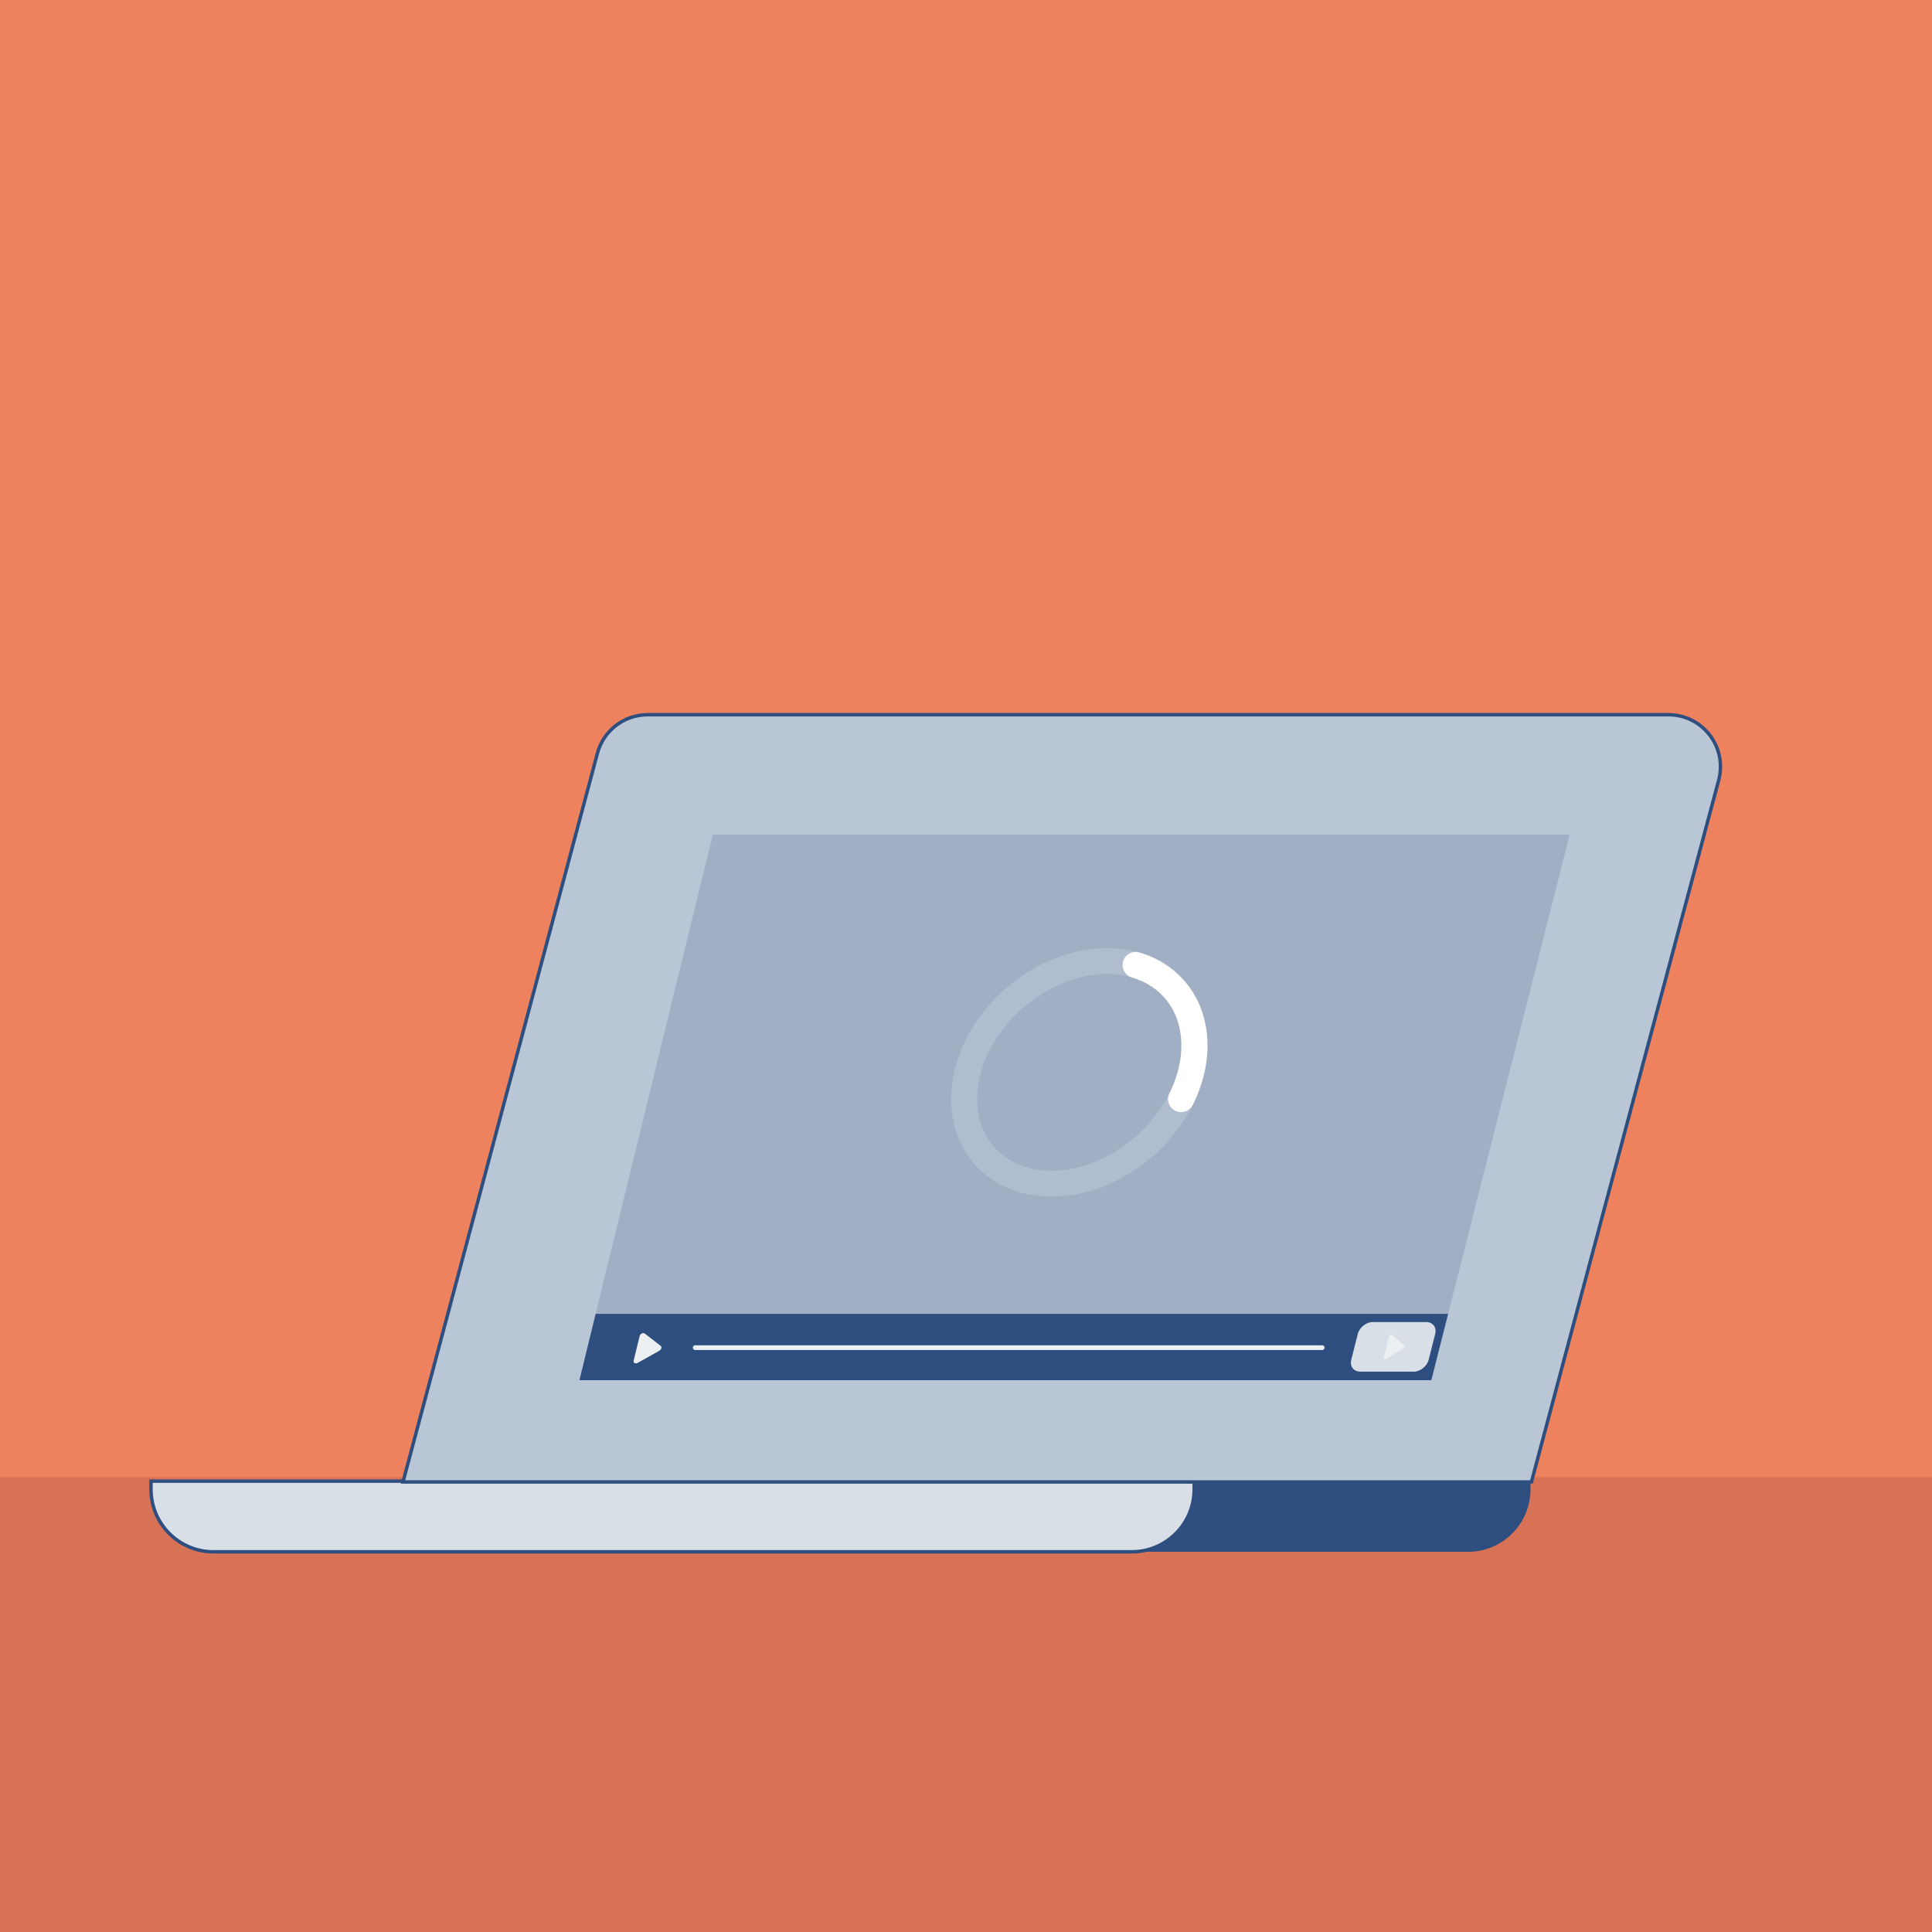 <?xml version="1.0" encoding="utf-8"?>
<!-- Generator: Adobe Illustrator 28.1.0, SVG Export Plug-In . SVG Version: 6.00 Build 0)  -->
<svg version="1.1" id="Layer_1" xmlns="http://www.w3.org/2000/svg" xmlns:xlink="http://www.w3.org/1999/xlink" x="0px" y="0px"
	 viewBox="0 0 488 488" style="enable-background:new 0 0 488 488;" xml:space="preserve">
<rect x="0" y="0" width="488" height="488" fill="#333333" stroke="none"/>
<style type="text/css">
	.st0{fill:#EF825E;}
	.st1{fill:#D87256;}
	.st2{fill:#2D4E7F;}
	.st3{fill:#D8DFE7;stroke:#2D4E7F;stroke-width:0.864;stroke-miterlimit:10;}
	.st4{fill:#B9C6D6;stroke:#2D4E7F;stroke-width:0.864;stroke-miterlimit:10;}
	.st5{fill:#A0AFC4;}
	.st6{fill:#EDF0F2;}
	.st7{opacity:0.3;}
	.st8{fill:#D8DFE7;}
	.st9{fill:#FFFFFF;}
</style>
<rect x="0" transform="matrix(-1 -1.224647e-16 1.224647e-16 -1 488 488)" class="st0" width="488" height="488"/>
<rect y="373.1" class="st1" width="488" height="114.9"/>
<g>
	<path class="st2" d="M370.8,391.97H138.89c-8.72,0-15.79-7.07-15.79-15.79v-2.06h263.49v2.06
		C386.59,384.9,379.52,391.97,370.8,391.97z"/>
	<path class="st3" d="M285.84,391.97H53.93c-8.72,0-15.79-7.07-15.79-15.79v-2.06h263.49v2.06
		C301.63,384.9,294.56,391.97,285.84,391.97z"/>
	<path class="st4" d="M163.59,180.53h257.84c8.63,0,14.92,8.18,12.69,16.52l-47.3,177.28H101.79l49.11-184.06
		C152.43,184.53,157.64,180.53,163.59,180.53z"/>
	<g>
		<g>
			<polygon class="st5" points="365.78,331.88 150.45,331.88 180.04,210.84 396.48,210.84 			"/>
		</g>
		<g>
			<g>
				<polygon class="st2" points="361.54,348.62 146.36,348.62 150.45,331.87 365.78,331.87 				"/>
			</g>
			<g>
				<path class="st6" d="M166.56,341.17l-5.52,3.09c-0.57,0.32-1.13-0.03-0.98-0.62l1.51-6.18c0.14-0.58,0.88-0.93,1.29-0.62l4,3.09
					C167.24,340.23,167.08,340.89,166.56,341.17z"/>
			</g>
			<g>
				<path class="st6" d="M333.98,341H175.6c-0.33,0-0.6-0.27-0.6-0.6s0.27-0.6,0.6-0.6h158.37c0.33,0,0.6,0.27,0.6,0.6
					S334.31,341,333.98,341z"/>
			</g>
		</g>
		<g class="st7">
			<path class="st8" d="M265.56,302.25c-6.88,0-13.3-2.22-18.06-6.78c-4.66-4.46-7.23-10.75-7.26-17.71
				c-0.04-9.34,4.36-19,12.06-26.49c13.86-13.48,34.24-15.72,45.45-4.99c4.65,4.46,7.22,10.73,7.24,17.68
				c0.03,9.35-4.38,19.02-12.11,26.53C284.93,298.22,274.83,302.25,265.56,302.25z M279.62,246c-7.57,0-16.02,3.44-22.73,9.97
				c-6.43,6.25-10.09,14.18-10.06,21.75c0.02,5.23,1.83,9.72,5.23,12.98c8.65,8.3,24.9,6.08,36.23-4.95l0,0
				c6.45-6.27,10.14-14.21,10.11-21.79c-0.02-5.22-1.82-9.69-5.22-12.95C289.65,247.64,284.84,246,279.62,246z"/>
		</g>
		<g>
			<path class="st9" d="M298.32,280.92c-0.49,0-0.99-0.11-1.46-0.35c-1.63-0.81-2.29-2.79-1.48-4.41
				c4.72-9.47,3.86-19.34-2.19-25.13c-2-1.91-4.44-3.3-7.26-4.13c-1.75-0.51-2.74-2.34-2.23-4.09c0.51-1.74,2.34-2.75,4.09-2.23
				c3.85,1.13,7.2,3.04,9.97,5.7c8.17,7.83,9.55,20.71,3.52,32.82C300.69,280.25,299.53,280.92,298.32,280.92z"/>
		</g>
		<g>
			<g>
				<path class="st8" d="M357.07,346.47h-13.48c-1.68,0-2.7-1.36-2.27-3.04l1.63-6.46c0.42-1.68,2.13-3.04,3.81-3.04h13.48
					c1.68,0,2.7,1.36,2.27,3.04l-1.64,6.46C360.45,345.11,358.75,346.47,357.07,346.47z"/>
			</g>
			<g>
				<path class="st6" d="M349.5,342.96l1.4-5.52c0.08-0.3,0.46-0.48,0.66-0.3l3.22,2.76c0.17,0.15,0.09,0.46-0.15,0.61l-4.62,2.76
					C349.72,343.44,349.43,343.26,349.5,342.96z"/>
			</g>
		</g>
	</g>
</g>
</svg>
